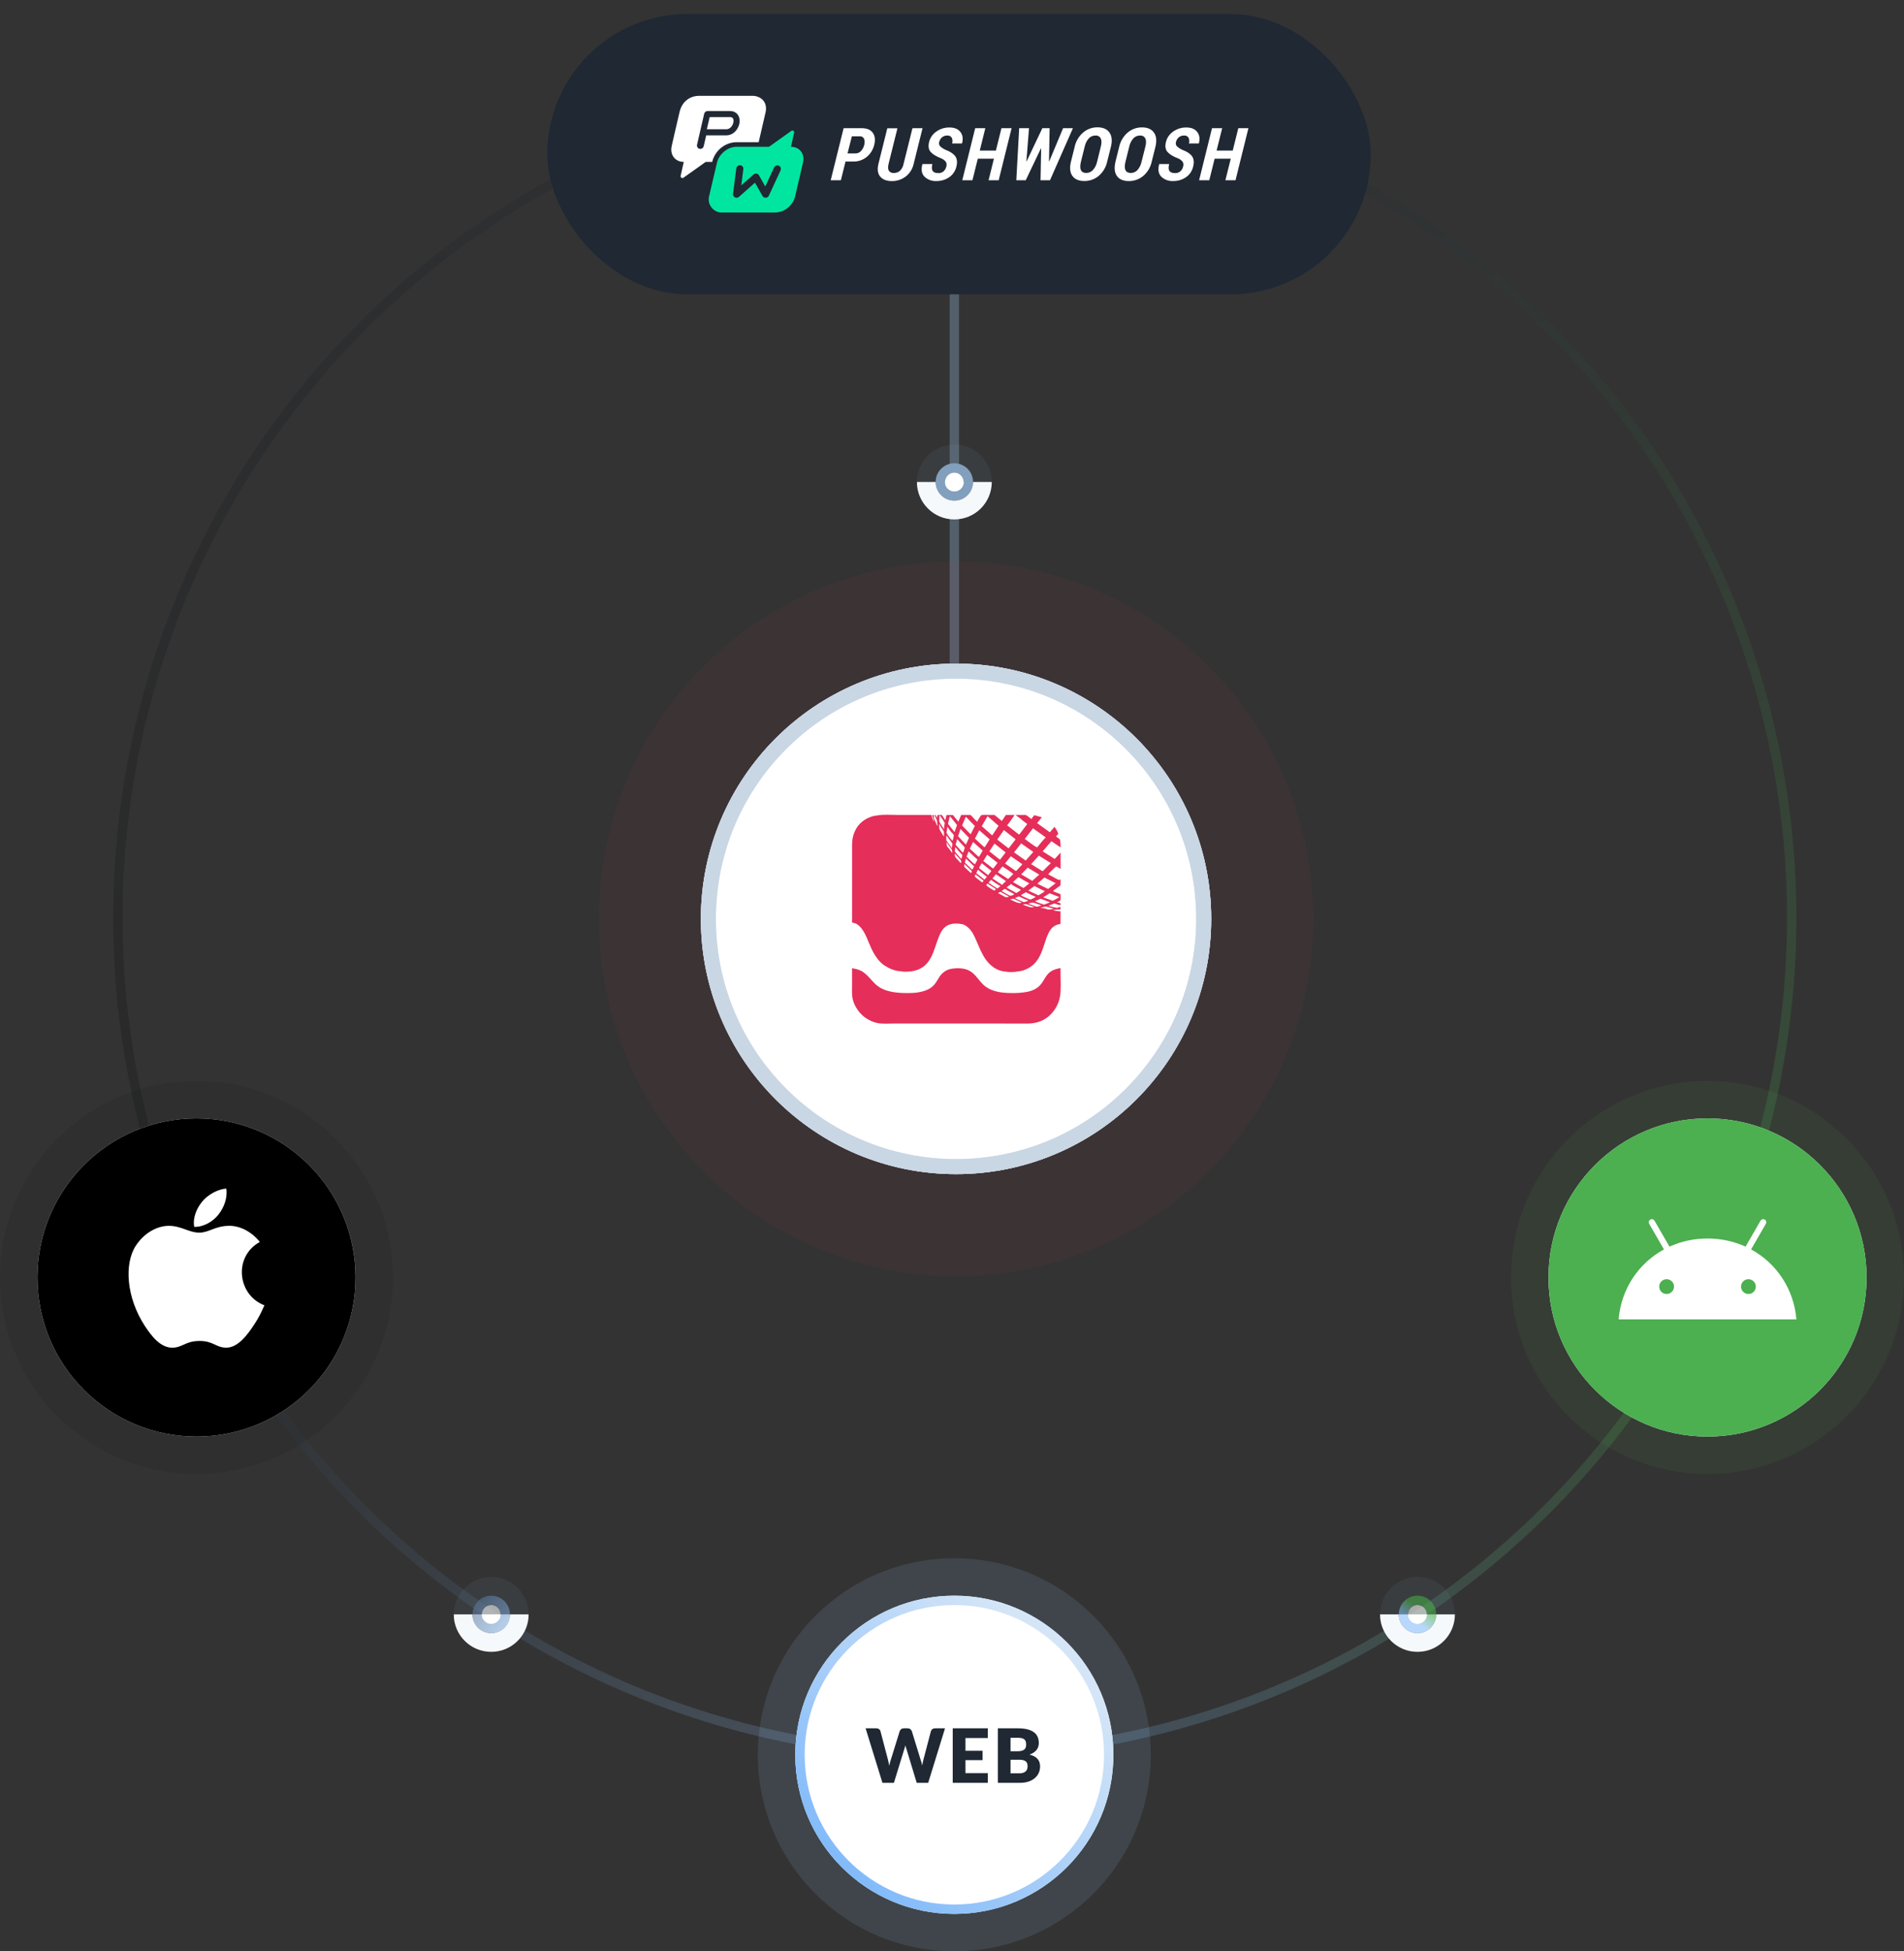 <?xml version="1.0" encoding="UTF-8"?> <svg xmlns="http://www.w3.org/2000/svg" width="407" height="417" viewBox="0 0 407 417" fill="none"><rect x="0" y="0" width="407" height="417" fill="#333333" stroke="none"/><path fill-rule="evenodd" clip-rule="evenodd" d="M204 58C203.448 58 203 58.149 203 58.332L203 148.668C203 148.851 203.448 149 204 149C204.552 149 205 148.851 205 148.668L205 58.332C205 58.149 204.552 58 204 58Z" fill="#82A0BD" fill-opacity="0.4"></path><path d="M124.67 35.776C87.39 54.245 57.712 85.129 40.742 123.115C23.772 161.101 20.57 203.813 31.689 243.904" stroke="url(#paint0_linear_216_11041)" stroke-opacity="0.2" stroke-width="2" stroke-linecap="round"></path><path d="M59.245 301.106C86.282 338.398 126.661 363.825 171.975 372.094" stroke="url(#paint1_linear_216_11041)" stroke-opacity="0.2" stroke-width="2" stroke-linecap="round"></path><path d="M236.449 372.049C281.362 363.79 321.417 338.669 348.407 301.832" stroke="url(#paint2_linear_216_11041)" stroke-opacity="0.2" stroke-width="2" stroke-linecap="round"></path><path d="M376.844 242.618C387.201 204.163 384.431 163.351 368.973 126.648C353.515 89.946 326.253 59.45 291.505 39.991" stroke="url(#paint3_linear_216_11041)" stroke-opacity="0.2" stroke-width="2" stroke-linecap="round"></path><circle cx="42" cy="273" r="42" transform="rotate(-90 42 273)" fill="black" fill-opacity="0.08"></circle><circle cx="42" cy="273" r="34" transform="rotate(-90 42 273)" fill="white"></circle><circle cx="42" cy="273" r="34" fill="black"></circle><g clip-path="url(#clip0_216_11041)"><path d="M48.374 254C46.561 254.125 44.442 255.286 43.208 256.796C42.082 258.167 41.155 260.203 41.516 262.181C43.497 262.243 45.543 261.055 46.729 259.519C47.838 258.089 48.678 256.066 48.374 254Z" fill="white"></path><path d="M55.537 265.407C53.797 263.225 51.351 261.958 49.041 261.958C45.992 261.958 44.702 263.418 42.583 263.418C40.399 263.418 38.739 261.962 36.102 261.962C33.511 261.962 30.753 263.545 29.004 266.253C26.546 270.065 26.967 277.232 30.951 283.338C32.377 285.522 34.281 287.978 36.771 288C38.988 288.021 39.612 286.578 42.615 286.563C45.618 286.546 46.187 288.019 48.399 287.995C50.892 287.976 52.9 285.254 54.326 283.07C55.348 281.504 55.728 280.715 56.521 278.947C50.756 276.752 49.831 268.554 55.537 265.407Z" fill="white"></path></g><circle cx="204" cy="375" r="42" transform="rotate(-90 204 375)" fill="#99CCFF" fill-opacity="0.12"></circle><circle cx="204" cy="375" r="34" transform="rotate(-90 204 375)" fill="white"></circle><path fill-rule="evenodd" clip-rule="evenodd" d="M236 375C236 357.327 221.673 343 204 343C186.327 343 172 357.327 172 375C172 392.673 186.327 407 204 407C221.673 407 236 392.673 236 375ZM238 375C238 356.222 222.778 341 204 341C185.222 341 170 356.222 170 375C170 393.778 185.222 409 204 409C222.778 409 238 393.778 238 375Z" fill="#D4E5F7"></path><path fill-rule="evenodd" clip-rule="evenodd" d="M236 375C236 357.327 221.673 343 204 343C186.327 343 172 357.327 172 375C172 392.673 186.327 407 204 407C221.673 407 236 392.673 236 375ZM238 375C238 356.222 222.778 341 204 341C185.222 341 170 356.222 170 375C170 393.778 185.222 409 204 409C222.778 409 238 393.778 238 375Z" fill="url(#paint4_linear_216_11041)" fill-opacity="0.4"></path><path d="M202.008 369.344L198.408 381H195.96L193.768 373.776C193.725 373.664 193.685 373.541 193.648 373.408C193.611 373.269 193.573 373.125 193.536 372.976C193.499 373.125 193.461 373.269 193.424 373.408C193.387 373.541 193.347 373.664 193.304 373.776L191.08 381H188.632L185.032 369.344H187.304C187.539 369.344 187.733 369.397 187.888 369.504C188.048 369.611 188.152 369.752 188.2 369.928L189.8 376.008C189.848 376.2 189.896 376.411 189.944 376.64C189.992 376.864 190.04 377.099 190.088 377.344C190.184 376.843 190.301 376.397 190.44 376.008L192.328 369.928C192.376 369.779 192.477 369.645 192.632 369.528C192.792 369.405 192.984 369.344 193.208 369.344H194.008C194.243 369.344 194.432 369.4 194.576 369.512C194.72 369.619 194.829 369.757 194.904 369.928L196.776 376.008C196.915 376.381 197.032 376.805 197.128 377.28C197.171 377.04 197.213 376.816 197.256 376.608C197.304 376.395 197.352 376.195 197.4 376.008L199 369.928C199.043 369.773 199.144 369.637 199.304 369.52C199.464 369.403 199.656 369.344 199.88 369.344H202.008ZM206.375 371.424V374.144H210.039V376.144H206.375V378.92H211.159V381H203.655V369.344H211.159V371.424H206.375ZM217.915 378.96C218.272 378.96 218.563 378.915 218.787 378.824C219.016 378.733 219.195 378.616 219.323 378.472C219.451 378.328 219.539 378.165 219.587 377.984C219.635 377.803 219.659 377.619 219.659 377.432C219.659 377.219 219.629 377.027 219.571 376.856C219.517 376.685 219.421 376.541 219.283 376.424C219.149 376.307 218.971 376.216 218.747 376.152C218.523 376.088 218.24 376.056 217.899 376.056H216.011V378.96H217.915ZM216.011 371.368V374.248H217.419C217.717 374.248 217.987 374.227 218.227 374.184C218.467 374.141 218.669 374.067 218.835 373.96C219.005 373.853 219.133 373.707 219.219 373.52C219.309 373.333 219.355 373.099 219.355 372.816C219.355 372.539 219.32 372.309 219.251 372.128C219.181 371.941 219.075 371.792 218.931 371.68C218.787 371.568 218.603 371.488 218.379 371.44C218.16 371.392 217.899 371.368 217.595 371.368H216.011ZM217.595 369.344C218.4 369.344 219.085 369.419 219.651 369.568C220.216 369.717 220.677 369.928 221.035 370.2C221.392 370.472 221.651 370.803 221.811 371.192C221.976 371.581 222.059 372.016 222.059 372.496C222.059 372.757 222.021 373.011 221.947 373.256C221.872 373.496 221.755 373.723 221.595 373.936C221.435 374.144 221.229 374.336 220.979 374.512C220.728 374.688 220.427 374.84 220.075 374.968C220.843 375.155 221.411 375.456 221.779 375.872C222.147 376.288 222.331 376.827 222.331 377.488C222.331 377.984 222.235 378.445 222.043 378.872C221.851 379.299 221.568 379.672 221.195 379.992C220.827 380.307 220.371 380.555 219.827 380.736C219.283 380.912 218.661 381 217.963 381H213.307V369.344H217.595Z" fill="#1F2833"></path><circle cx="365" cy="273" r="42" transform="rotate(-90 365 273)" fill="#4CAF50" fill-opacity="0.08"></circle><circle cx="365" cy="273" r="34" transform="rotate(-90 365 273)" fill="white"></circle><path d="M399 273C399 291.778 383.778 307 365 307C346.222 307 331 291.778 331 273C331 254.222 346.222 239 365 239C383.778 239 399 254.222 399 273Z" fill="#4CAF50"></path><path d="M373.745 276.531C372.871 276.531 372.162 275.823 372.162 274.949C372.162 274.075 372.87 273.366 373.744 273.366C374.618 273.366 375.327 274.074 375.327 274.948C375.326 275.822 374.618 276.53 373.745 276.531ZM356.255 276.531C355.381 276.531 354.673 275.823 354.672 274.949C354.672 274.075 355.381 273.366 356.255 273.366C357.129 273.366 357.837 274.074 357.837 274.948C357.836 275.822 357.129 276.53 356.255 276.531ZM374.312 267L377.475 261.523C377.562 261.372 377.586 261.192 377.541 261.023C377.495 260.855 377.385 260.711 377.234 260.624C377.083 260.536 376.904 260.513 376.735 260.558C376.566 260.603 376.423 260.713 376.335 260.864L373.133 266.41C370.684 265.293 367.934 264.67 365 264.67C362.065 264.67 359.315 265.293 356.867 266.41L353.665 260.864C353.622 260.789 353.564 260.724 353.496 260.671C353.427 260.618 353.349 260.58 353.265 260.557C353.182 260.535 353.095 260.529 353.009 260.541C352.924 260.552 352.841 260.58 352.766 260.623C352.691 260.666 352.626 260.724 352.573 260.792C352.52 260.861 352.482 260.939 352.459 261.022C352.437 261.106 352.431 261.193 352.443 261.279C352.454 261.364 352.482 261.447 352.525 261.522L355.688 267C350.257 269.953 346.543 275.451 346 281.946H384C383.456 275.451 379.742 269.953 374.312 267Z" fill="white"></path><circle cx="204.363" cy="196.364" r="76.364" transform="rotate(-180 204.363 196.364)" fill="#E52E59" fill-opacity="0.05"></circle><circle cx="204.364" cy="196.364" r="54.545" fill="white"></circle><path fill-rule="evenodd" clip-rule="evenodd" d="M204.364 247.7C232.717 247.7 255.701 224.716 255.701 196.364C255.701 168.011 232.717 145.027 204.364 145.027C176.012 145.027 153.027 168.011 153.027 196.364C153.027 224.716 176.012 247.7 204.364 247.7ZM204.364 250.909C234.489 250.909 258.91 226.488 258.91 196.364C258.91 166.239 234.489 141.818 204.364 141.818C174.24 141.818 149.819 166.239 149.819 196.364C149.819 226.488 174.24 250.909 204.364 250.909Z" fill="#D4E5F7"></path><path fill-rule="evenodd" clip-rule="evenodd" d="M204.364 247.7C232.717 247.7 255.701 224.716 255.701 196.364C255.701 168.011 232.717 145.027 204.364 145.027C176.012 145.027 153.027 168.011 153.027 196.364C153.027 224.716 176.012 247.7 204.364 247.7ZM204.364 250.909C234.489 250.909 258.91 226.488 258.91 196.364C258.91 166.239 234.489 141.818 204.364 141.818C174.24 141.818 149.819 166.239 149.819 196.364C149.819 226.488 174.24 250.909 204.364 250.909Z" fill="#C9D6E3"></path><g clip-path="url(#clip1_216_11041)"><path d="M226.702 208.063C226.704 209.676 226.856 211.463 226.565 213.048C226.304 214.465 225.583 215.793 224.572 216.812C223.213 218.182 221.52 218.729 219.628 218.735L197.164 218.723L191.247 218.725C190.088 218.728 188.794 218.844 187.651 218.639C186.377 218.41 185.065 217.7 184.155 216.792C183.175 215.812 182.376 214.443 182.193 213.052C182.085 212.223 182.136 211.342 182.135 210.506V206.899C182.763 207.019 183.342 207.127 183.928 207.401C185.553 208.161 186.393 209.921 187.879 210.902C189.583 212.027 191.873 212.215 193.86 212.216C194.783 212.217 195.689 212.202 196.595 212.012C198.022 211.714 199.126 211.268 200.007 210.047C200.302 209.639 200.53 209.188 200.807 208.768C201.375 207.908 202.21 207.261 203.239 207.059C204.063 206.898 204.866 206.87 205.698 206.976C206.488 207.077 207.231 207.357 207.851 207.865C208.98 208.791 209.61 210.125 210.855 210.966C212.409 212.018 214.479 212.211 216.307 212.219C217.428 212.224 218.474 212.172 219.578 211.957C220.727 211.732 221.847 211.205 222.57 210.256C222.959 209.747 223.246 209.175 223.606 208.647C224.41 207.467 225.351 207.131 226.701 206.877L226.702 208.063ZM187.561 174.256C188.875 174.016 190.374 174.146 191.714 174.148L199.107 174.151C199.194 174.615 199.361 175.039 199.528 175.478L199.594 175.491C199.554 175.082 199.375 174.632 199.275 174.23C199.393 174.144 199.4 174.154 199.547 174.171C199.674 174.356 199.593 174.691 199.652 174.921C199.785 175.436 200.162 175.882 200.269 176.404L200.373 176.432L200.378 176.218C200.304 175.968 200.363 175.697 200.312 175.441C200.237 175.068 199.914 174.578 199.74 174.23L199.823 174.152L199.976 174.194L200.267 174.737C200.358 174.676 200.309 174.315 200.393 174.171L200.727 174.166L201.3 174.152C201.599 174.47 201.825 174.932 202.057 175.304L202.33 174.163L203.701 174.17L204.854 175.595L205.469 174.151L206.998 174.154C207.074 174.154 207.372 174.127 207.427 174.155C207.646 174.265 207.997 174.724 208.184 174.911L208.87 175.616C209.116 175.188 209.347 174.713 209.655 174.328C209.737 174.225 209.749 174.183 209.887 174.167C210.519 174.089 211.235 174.155 211.875 174.156C212.046 174.156 212.396 174.109 212.55 174.157C212.685 174.199 212.919 174.429 213.038 174.525L214.148 175.45L215.02 174.149L216.878 174.159C216.362 174.87 215.864 175.719 215.278 176.367L217.852 178.371L219.591 176.093C219.11 175.71 218.545 175.353 218.113 174.921L218.089 174.896L217.066 174.152L218.724 174.151C218.842 174.151 219.132 174.114 219.234 174.15C219.603 174.28 220.137 174.784 220.463 175.033C220.666 174.749 220.861 174.455 221.108 174.207L222.699 174.648L221.7 175.906L224.413 177.858L225.421 176.702C225.615 177.009 226.242 177.889 226.198 178.215C226.053 178.386 225.909 178.59 225.718 178.712L225.745 178.742C225.964 178.979 226.262 179.102 226.501 179.31C226.711 179.494 226.703 180.766 226.721 181.097L224.749 179.773L222.876 181.93L225.454 183.564L226.712 182.197L226.716 185.702C226.431 185.537 226.045 185.244 225.731 185.173C225.456 185.449 224.112 186.66 224.071 186.851L225.628 187.696C225.872 187.822 226.15 188.004 226.42 188.061L226.626 187.875C226.75 188.013 226.731 188.891 226.698 189.11C226.677 189.25 226.557 189.309 226.454 189.39C226.21 189.584 225.182 190.231 225.118 190.472L226.701 191.098C226.704 191.475 226.787 192.085 226.644 192.426C226.429 192.62 226.167 192.701 225.9 192.8C226.128 192.857 226.573 192.905 226.702 193.087L226.695 193.371C226.417 193.529 225.685 193.098 225.341 193.089C225.281 193.088 225.1 193.18 225.035 193.205L224.078 193.564L224.776 193.76L225.812 193.992C226.117 194.072 226.389 193.747 226.689 193.825C226.688 194.013 226.725 194.235 226.626 194.395C226.08 194.295 225.581 194.404 225.037 194.502L225.752 194.655C226.072 194.712 226.377 194.746 226.702 194.754L226.701 197.423C225.767 197.606 225.061 197.947 224.511 198.758C223.926 199.621 223.606 200.672 223.287 201.655C222.679 203.528 222.008 205.472 220.286 206.618C219.636 207.05 218.93 207.364 218.16 207.514L217.728 207.577C216.71 207.779 215.586 207.78 214.567 207.582C213.966 207.52 213.146 207.224 212.655 206.88C212.43 206.801 212.154 206.546 211.97 206.396C209.855 204.678 209.211 201.77 207.958 199.46C207.395 198.577 206.88 198.011 205.926 197.551C204.802 197.299 203.363 197.223 202.354 197.865C201.494 198.412 201.009 199.372 200.65 200.293C199.508 203.212 199.078 206.557 195.514 207.438C194.689 207.642 193.511 207.748 192.669 207.578L192.564 207.552C191.622 207.552 190.289 207.109 189.521 206.577C189.422 206.547 189.314 206.467 189.224 206.415C188.514 206.022 187.712 205.183 187.292 204.494C187.192 204.428 187.075 204.184 187.007 204.075C186.506 203.271 186.124 202.425 185.764 201.552C185.142 200.077 184.598 198.549 183.282 197.546C182.931 197.331 182.54 197.214 182.135 197.154L182.141 185.165V181.769C182.141 180.91 182.108 180.018 182.26 179.169C182.445 178.133 182.912 177.072 183.598 176.272C184.56 175.15 186.082 174.367 187.561 174.256Z" fill="#E52E59"></path><path d="M223.49 193.734C223.76 193.732 224.178 193.898 224.451 193.962L225.31 194.201C224.872 194.28 224.385 194.412 223.941 194.363C223.569 194.148 222.802 194.051 222.374 193.959C222.59 193.925 222.81 193.895 223.023 193.848C223.171 193.815 223.339 193.735 223.49 193.734ZM218.661 193.293C219.109 193.164 219.411 193.21 219.835 193.385C220.226 193.526 220.643 193.708 221.056 193.765C221.025 193.786 220.998 193.803 220.965 193.82C220.414 194.087 219.558 193.645 219.032 193.469L218.661 193.293ZM220.257 192.959C220.66 192.852 220.816 192.845 221.221 192.996L222.492 193.428L222.509 193.535C222.299 193.581 221.77 193.789 221.596 193.762C221.436 193.737 221.229 193.633 221.069 193.578C220.677 193.444 220.282 193.317 219.903 193.149L219.855 193.13L219.865 193.086L220.257 192.959ZM222.407 192.063C222.51 192.058 224.209 192.741 224.455 192.825L223.482 193.198C223.417 193.225 223.247 193.317 223.192 193.316C223.08 193.312 222.874 193.213 222.762 193.177C222.304 193.029 221.833 192.888 221.396 192.684L221.353 192.656L221.352 192.518L221.374 192.512C221.645 192.446 221.884 192.324 222.132 192.2C222.197 192.168 222.349 192.066 222.407 192.063ZM216.851 192.16C217.064 192.269 218.338 192.781 218.387 192.904C218.259 192.944 218.139 192.968 218.007 192.987L217.838 192.972C217.242 192.909 216.497 192.457 215.941 192.209L216.56 192.045L216.851 192.16ZM219.019 192.123C219.175 192.192 219.38 192.307 219.553 192.299L219.807 192.479C219.588 192.548 219.057 192.795 218.855 192.781C218.769 192.776 218.58 192.664 218.491 192.626L217.517 192.217C217.34 192.094 217.131 192.024 216.932 191.946C217.19 191.823 217.565 191.59 217.849 191.593L219.019 192.123ZM226.455 191.715L225.06 192.505L222.991 191.774L224.367 190.891L226.455 191.715ZM220.618 191.316C220.792 191.392 221.15 191.5 221.28 191.619C221.299 191.636 221.326 191.727 221.338 191.755C220.981 191.862 220.671 192.097 220.324 192.225C220.133 192.295 218.663 191.557 218.378 191.434L218.275 191.346C218.367 191.14 219.07 190.805 219.29 190.672L220.618 191.316ZM215.615 191.55L215.612 191.656C215.284 191.744 215.115 191.793 214.79 191.652L213.328 190.84L213.827 190.576L215.615 191.55ZM214.801 189.929C215.39 190.375 216.124 190.648 216.745 191.05L216.701 191.214C216.321 191.325 216.136 191.529 215.747 191.348L214.095 190.416L214.801 189.929ZM223.315 190.442C223.271 190.6 222.223 191.19 222.018 191.32C221.88 191.321 221.638 191.175 221.506 191.116L219.802 190.326L221.117 189.351L223.315 190.442ZM216.13 188.911C216.531 189.303 217.232 189.598 217.724 189.872C217.855 189.946 218.124 190.053 218.189 190.187L218.08 190.312L217.246 190.845L215.149 189.662L216.13 188.911ZM211.697 189.22C212.027 189.46 212.694 189.766 212.9 190.084L212.546 190.297C212.5 190.287 212.451 190.274 212.408 190.254C212.103 190.115 210.913 189.378 210.818 189.131L211.099 188.822L211.697 189.22ZM225.658 188.734L224.086 189.94C223.893 189.938 223.634 189.772 223.456 189.687L221.746 188.844L223.252 187.528L225.658 188.734ZM211.851 188.017C212.459 188.501 213.18 188.991 213.869 189.352L213.204 189.884L212.147 189.207L211.302 188.624L211.851 188.017ZM217.657 187.463C217.866 187.469 218.155 187.708 218.339 187.818L220.038 188.778L218.844 189.726L218.744 189.76L216.539 188.505L217.657 187.463ZM215.013 188.277L215.016 188.331C214.776 188.551 214.376 188.837 214.229 189.127C214.011 188.933 213.704 188.774 213.459 188.609C213.051 188.333 212.648 188.026 212.211 187.798L212.195 187.656L212.905 186.83L215.013 188.277ZM208.596 186.89C209.006 187.182 209.383 187.534 209.786 187.839C209.882 187.911 210.163 188.076 210.212 188.158C210.224 188.18 210.227 188.248 210.231 188.276L209.984 188.556C209.971 188.555 209.944 188.555 209.93 188.551C209.808 188.516 209.598 188.302 209.494 188.219C209.216 187.997 208.488 187.546 208.357 187.243L208.544 186.859L208.596 186.89ZM222.151 186.903L220.664 188.235L218.292 186.852L219.681 185.417L222.151 186.903ZM209.159 185.917C209.539 186.301 210.001 186.63 210.425 186.965C210.596 187.101 210.865 187.245 210.956 187.448C210.748 187.553 210.595 187.806 210.454 187.988L208.681 186.574L209.016 185.915L209.159 185.917ZM214.293 185.161C215.039 185.688 215.935 186.176 216.612 186.78L215.536 187.825C215.391 187.825 215.063 187.566 214.932 187.478L213.289 186.387L214.293 185.161ZM211.889 186.092C211.869 186.167 211.854 186.225 211.805 186.287C211.586 186.512 211.407 186.773 211.221 187.025L209.304 185.531C209.298 185.257 209.714 184.718 209.864 184.47L211.889 186.092ZM206.157 184.664C206.356 184.792 206.549 185.019 206.724 185.183C207.052 185.49 207.481 185.817 207.735 186.182L207.608 186.553L207.519 186.558L206.6 185.703C206.458 185.569 206.262 185.421 206.149 185.266C206.046 185.124 206.134 184.834 206.157 184.664ZM224.628 184.448L222.914 186.161C222.743 186.158 222.452 185.926 222.295 185.831L220.414 184.667L222.07 182.849L224.628 184.448ZM218.531 184.676C218.469 184.826 218.277 184.989 218.166 185.111L217.255 186.09L217.119 186.114L214.834 184.529L216.082 182.98L218.531 184.676ZM208.224 185.133L207.885 185.791L207.792 185.815L206.255 184.359L206.465 183.466L208.224 185.133ZM213.246 184.391L212.364 185.551L212.252 185.594L210.194 183.991L211.027 182.651L213.246 184.391ZM208.945 183.698L208.409 184.715C207.775 184.29 207.172 183.59 206.617 183.061L207.052 181.945L208.945 183.698ZM205.272 183.688C205.469 183.912 205.494 183.996 205.468 184.292C205.463 184.345 205.442 184.395 205.42 184.443C205.192 184.315 204.972 184.009 204.795 183.813C204.618 183.609 204.215 183.245 204.133 183C204.074 182.826 204.067 182.589 204.141 182.426L205.272 183.688ZM220.877 182.06L219.249 183.904L216.759 182.154L218.287 180.235L220.877 182.06ZM212.577 180.281C212.865 180.46 213.129 180.713 213.397 180.922L214.972 182.165L213.805 183.673L213.727 183.698L211.485 181.935L212.577 180.281ZM204.218 181.026C204.666 181.574 205.152 182.17 205.677 182.644C205.735 182.843 205.644 183.212 205.548 183.401C205.525 183.445 205.494 183.474 205.455 183.503L205.429 183.509L204.103 181.973C204.097 181.662 204.17 181.333 204.218 181.026ZM210.065 181.78L209.299 183.075L209.281 183.084C209.089 183.082 208.881 182.817 208.737 182.686L207.315 181.365L208.005 179.927L210.065 181.78ZM203.216 181.219C203.321 181.352 203.491 181.526 203.51 181.698L203.564 182.322C203.22 181.919 202.949 181.367 202.563 181.018L202.538 180.995L202.493 180.913C202.349 180.623 202.335 180.271 202.298 179.952L203.216 181.219ZM204.597 179.354C204.751 179.418 204.964 179.723 205.08 179.854C205.454 180.272 205.91 180.675 206.234 181.13C206.126 181.459 206.033 181.921 205.839 182.202L205.787 182.216L204.267 180.514C204.414 180.141 204.5 179.742 204.597 179.354ZM217.105 179.363L215.653 181.242L215.556 181.267L213.177 179.419L214.589 177.388L217.105 179.363ZM203.336 179.927C203.397 180.013 203.532 180.156 203.564 180.249C203.619 180.406 203.498 180.964 203.484 181.172L203.4 181.157C203.141 180.752 202.84 180.377 202.562 179.985C202.477 179.866 202.317 179.692 202.284 179.557C202.216 179.277 202.295 178.803 202.307 178.505L203.336 179.927ZM220.834 176.995C221.102 177.25 221.449 177.455 221.749 177.673L223.542 178.95C222.886 179.576 222.309 180.375 221.721 181.068C221.421 181.09 219.433 179.56 219.057 179.281L220.834 176.995ZM211.552 179.381L210.528 180.993L210.479 181.04C210.279 180.974 210.061 180.734 209.901 180.592L208.399 179.207L209.334 177.427L211.552 179.381ZM207.135 179.05L206.521 180.408L206.434 180.46L204.801 178.698L205.314 177.149L207.135 179.05ZM202.529 176.687C202.843 177.155 203.242 177.79 203.671 178.155L203.895 178.503C203.841 178.746 203.745 179.513 203.585 179.662C203.147 179.189 202.592 178.487 202.308 177.913C202.468 177.552 202.41 177.074 202.529 176.687ZM200.726 176.022C200.841 176.305 201.017 176.555 201.183 176.811C201.32 177.072 201.717 177.519 201.762 177.771C201.805 178.015 201.753 178.281 201.79 178.53C201.788 178.63 201.798 178.668 201.74 178.752L201.154 177.806L200.932 177.435C200.712 177.055 200.75 176.455 200.726 176.022ZM213.456 176.469L212.094 178.531L209.862 176.549L210.937 174.713L211.088 174.408L213.456 176.469ZM208.385 176.512L207.511 178.244L207.438 178.253L205.651 176.406L206.447 174.523L208.385 176.512ZM204.574 176.302L204.245 177.241C204.187 177.42 204.148 177.651 204.027 177.797L202.959 176.449L202.645 176.046L203.045 174.394L204.574 176.302ZM200.798 174.263C201.122 174.349 201.725 175.553 201.957 175.874C201.858 176.322 201.799 176.741 201.786 177.199L201.372 176.57C201.161 176.187 200.821 175.818 200.737 175.383C200.827 175.036 200.794 174.622 200.798 174.263Z" fill="white"></path></g><rect x="117" y="3" width="176" height="59.896" rx="29.948" fill="#1F2833"></rect><g clip-path="url(#clip2_216_11041)"><path d="M151.698 25.03H156.05C156.156 25.02 156.262 25.034 156.362 25.069C156.462 25.105 156.554 25.162 156.629 25.236C156.754 25.404 156.817 25.611 156.805 25.821C156.805 26.571 156.224 27.618 155.277 27.618H151.092L151.698 25.03Z" fill="white"></path><path fill-rule="evenodd" clip-rule="evenodd" d="M149.463 20.48H160.877C162.379 20.48 164.135 21.578 163.667 23.933C163.126 26.246 162.478 29.062 162.173 30.387H157.467C154.928 30.387 152.794 32.264 152.245 34.578V34.598H150.977C150.9 34.596 150.825 34.619 150.761 34.662L146.098 37.976C146.033 38.021 145.957 38.046 145.878 38.048C145.799 38.049 145.722 38.026 145.656 37.982C145.59 37.938 145.54 37.876 145.51 37.803C145.481 37.73 145.475 37.649 145.492 37.572L146.164 34.598C144.301 34.598 143.142 33.059 143.59 31.169C143.59 31.169 144.711 26.244 145.27 23.909C145.829 21.573 147.594 20.48 149.463 20.48ZM150.963 28.919H155.277C156.944 28.919 158.105 27.285 158.105 25.821C158.122 25.298 157.946 24.788 157.613 24.385C157.417 24.167 157.175 23.995 156.905 23.882C156.635 23.769 156.343 23.716 156.05 23.729H151.241C151.077 23.729 150.917 23.785 150.789 23.887C150.66 23.989 150.57 24.132 150.533 24.292L149.001 30.931C148.979 31.024 148.976 31.12 148.991 31.215C149.006 31.309 149.04 31.399 149.091 31.48C149.141 31.561 149.207 31.632 149.285 31.688C149.363 31.743 149.451 31.783 149.544 31.805C149.598 31.817 149.654 31.823 149.709 31.823C149.874 31.823 150.034 31.768 150.163 31.666C150.291 31.564 150.382 31.42 150.418 31.26L150.963 28.919Z" fill="white"></path><path fill-rule="evenodd" clip-rule="evenodd" d="M169.077 31.371L169.755 28.346C169.767 28.291 169.767 28.234 169.754 28.179C169.741 28.125 169.716 28.073 169.681 28.029C169.645 27.985 169.601 27.95 169.55 27.926C169.499 27.901 169.444 27.888 169.388 27.888C169.31 27.889 169.234 27.913 169.172 27.959L164.488 31.294C164.424 31.34 164.348 31.364 164.27 31.365H157.451C155.581 31.365 153.704 32.894 153.256 34.781L151.568 41.977C151.122 43.865 152.685 45.406 154.142 45.406H165.768C167.637 45.406 169.515 43.875 169.963 41.977L171.642 34.781C172.097 32.894 170.948 31.371 169.077 31.371ZM166.856 36.413L164.339 41.838C164.279 41.962 164.186 42.068 164.069 42.142C163.953 42.217 163.819 42.258 163.681 42.261H163.648C163.515 42.261 163.384 42.226 163.268 42.158C163.153 42.091 163.058 41.994 162.992 41.878L161.383 39.035L157.951 42.08C157.835 42.18 157.692 42.243 157.54 42.261C157.388 42.28 157.234 42.252 157.098 42.183C156.96 42.112 156.848 42.001 156.776 41.865C156.704 41.729 156.675 41.574 156.694 41.42L157.392 35.975C157.403 35.875 157.434 35.778 157.483 35.69C157.532 35.602 157.598 35.524 157.677 35.462C157.756 35.4 157.848 35.354 157.945 35.328C158.042 35.301 158.144 35.295 158.244 35.308C158.344 35.322 158.44 35.355 158.527 35.406C158.614 35.458 158.69 35.526 158.75 35.607C158.81 35.688 158.853 35.78 158.877 35.878C158.9 35.976 158.904 36.078 158.888 36.177L158.46 39.609L161.085 37.28C161.169 37.206 161.269 37.151 161.377 37.12C161.485 37.089 161.599 37.082 161.71 37.101C161.822 37.119 161.927 37.162 162.02 37.226C162.112 37.291 162.188 37.375 162.243 37.474L163.58 39.858L165.477 35.77C165.538 35.639 165.634 35.529 165.755 35.451C165.877 35.373 166.018 35.332 166.162 35.332C166.29 35.331 166.416 35.363 166.528 35.425C166.64 35.486 166.735 35.575 166.804 35.683C166.872 35.791 166.912 35.915 166.919 36.042C166.927 36.17 166.901 36.298 166.846 36.413H166.856Z" fill="#00E6A0"></path><path d="M195.318 34.968C195.089 36.065 194.479 37.045 193.596 37.733C192.742 38.377 191.698 38.716 190.63 38.697C189.506 38.697 188.678 38.375 188.145 37.73C187.611 37.085 187.491 36.169 187.785 34.984L189.67 27.412H191.837L189.952 34.984C189.783 35.663 189.798 36.163 189.998 36.483C190.116 36.651 190.277 36.784 190.464 36.869C190.651 36.953 190.857 36.986 191.062 36.964C191.54 36.98 192.007 36.817 192.373 36.507C192.785 36.087 193.06 35.551 193.161 34.971L195.046 27.4L197.203 27.396L195.318 34.968ZM244.127 27.224C245.294 27.224 246.143 27.593 246.67 28.336C247.197 29.08 247.298 30.096 246.977 31.408L246.198 34.526C245.948 35.723 245.309 36.803 244.381 37.597C243.513 38.323 242.415 38.713 241.285 38.697C240.112 38.697 239.263 38.331 238.745 37.597C238.227 36.863 238.132 35.847 238.454 34.526L239.229 31.408C239.484 30.213 240.122 29.135 241.044 28.336C241.903 27.604 242.999 27.208 244.127 27.224ZM202.956 27.243C204.01 27.243 204.794 27.55 205.294 28.201C205.793 28.852 205.907 29.648 205.652 30.619L205.625 30.665H203.52C203.653 30.261 203.628 29.822 203.449 29.436C203.35 29.274 203.208 29.144 203.038 29.06C202.868 28.976 202.678 28.942 202.49 28.962C202.089 28.946 201.696 29.078 201.384 29.331C201.078 29.586 200.863 29.933 200.771 30.321C200.717 30.477 200.706 30.644 200.737 30.805C200.768 30.967 200.841 31.117 200.948 31.242C201.301 31.575 201.711 31.843 202.156 32.035C203.118 32.391 203.797 32.843 204.193 33.389C204.589 33.936 204.669 34.676 204.439 35.61C204.228 36.529 203.681 37.335 202.906 37.871C202.095 38.426 201.131 38.712 200.148 38.688C199.688 38.713 199.228 38.644 198.795 38.486C198.362 38.327 197.965 38.082 197.629 37.766C197.016 37.152 196.863 36.264 197.167 35.103L197.194 35.057H199.306C199.134 35.745 199.159 36.239 199.373 36.541C199.588 36.842 199.986 36.993 200.571 36.993C200.974 37.011 201.369 36.879 201.681 36.623C201.98 36.361 202.188 36.009 202.272 35.62C202.33 35.452 202.353 35.273 202.339 35.096C202.325 34.919 202.275 34.747 202.192 34.59C201.931 34.26 201.587 34.004 201.196 33.847C200.142 33.438 199.391 32.98 198.941 32.474C198.492 31.968 198.382 31.251 198.61 30.324C198.837 29.415 199.393 28.624 200.17 28.103C200.985 27.529 201.96 27.227 202.956 27.243ZM253.578 27.243C254.635 27.243 255.417 27.55 255.917 28.201C256.417 28.852 256.53 29.648 256.275 30.619L256.251 30.665H254.143C254.274 30.261 254.248 29.822 254.069 29.436C253.971 29.274 253.828 29.144 253.659 29.06C253.49 28.976 253.3 28.942 253.112 28.962C252.708 28.945 252.311 29.076 251.997 29.331C251.692 29.586 251.476 29.933 251.384 30.321C251.328 30.476 251.316 30.644 251.348 30.806C251.379 30.968 251.453 31.118 251.562 31.242C251.915 31.575 252.324 31.843 252.77 32.035C253.732 32.391 254.411 32.842 254.808 33.389C255.2 33.936 255.283 34.676 255.05 35.61C254.838 36.529 254.292 37.335 253.518 37.871C252.707 38.427 251.741 38.713 250.759 38.688C250.299 38.713 249.839 38.644 249.407 38.486C248.975 38.327 248.579 38.082 248.243 37.766C247.63 37.152 247.476 36.264 247.78 35.103L247.808 35.057H249.919C249.747 35.745 249.769 36.239 249.983 36.541C250.201 36.848 250.596 36.993 251.185 36.993C251.587 37.011 251.982 36.879 252.294 36.623C252.598 36.363 252.81 36.011 252.898 35.62C252.956 35.452 252.979 35.273 252.965 35.096C252.951 34.919 252.901 34.747 252.818 34.59C252.556 34.259 252.211 34.003 251.819 33.847C250.768 33.445 250.014 32.987 249.566 32.474C249.119 31.961 249.006 31.245 249.236 30.324C249.463 29.415 250.019 28.624 250.796 28.103C251.61 27.529 252.583 27.228 253.578 27.243ZM234.611 27.209C235.779 27.209 236.627 27.578 237.154 28.321C237.681 29.064 237.783 30.081 237.461 31.393L236.674 34.526C236.421 35.722 235.781 36.802 234.854 37.597C233.987 38.315 232.894 38.7 231.771 38.682C230.596 38.682 229.748 38.315 229.229 37.583C228.711 36.849 228.614 35.825 228.938 34.51L229.714 31.393C229.97 30.199 230.607 29.12 231.528 28.321C232.388 27.588 233.483 27.192 234.611 27.209ZM209.435 32.179H212.882L214.071 27.396H216.238L213.479 38.522H211.316L212.462 33.914H209.015L207.868 38.522H205.695L208.454 27.396H210.624L209.435 32.179ZM219.396 34.495H219.441L222.812 27.396H224.369L224.234 34.495H224.28L227.244 27.396H229.349L224.445 38.522H222.426L222.558 31.706H222.512L219.26 38.522H217.247L217.859 27.396H219.965L219.396 34.495ZM260.062 32.179H263.508L264.7 27.396H266.863L264.105 38.522H261.941L263.088 33.914H259.64L258.494 38.522H256.321L259.079 27.396H261.252L260.062 32.179ZM184.188 27.394C185.298 27.394 186.088 27.722 186.566 28.376C187.044 29.031 187.149 29.894 186.873 30.959C186.638 31.975 186.072 32.884 185.267 33.543C184.464 34.193 183.46 34.541 182.429 34.526H180.737L179.744 38.519H177.571L180.33 27.394H184.188ZM234.16 28.966C233.892 28.961 233.626 29.013 233.379 29.119C233.132 29.225 232.911 29.382 232.729 29.581C232.287 30.097 231.984 30.718 231.853 31.386L231.071 34.529C230.867 35.337 230.861 35.944 231.053 36.347C231.243 36.749 231.62 36.961 232.184 36.961C232.452 36.964 232.718 36.91 232.964 36.804C233.21 36.699 233.432 36.543 233.615 36.347C234.074 35.831 234.389 35.203 234.528 34.526L235.298 31.383C235.502 30.589 235.502 29.988 235.298 29.581C235.193 29.375 235.027 29.205 234.824 29.095C234.621 28.986 234.389 28.941 234.16 28.966ZM243.686 28.966C243.417 28.961 243.15 29.013 242.903 29.119C242.657 29.225 242.435 29.382 242.254 29.581C241.811 30.097 241.508 30.719 241.374 31.386L240.593 34.529C240.388 35.338 240.384 35.944 240.578 36.347C240.765 36.749 241.142 36.961 241.709 36.961C241.977 36.964 242.242 36.91 242.488 36.804C242.735 36.698 242.956 36.543 243.14 36.347C243.591 35.829 243.898 35.201 244.028 34.526L244.822 31.383C245.027 30.589 245.026 29.988 244.822 29.581C244.717 29.375 244.552 29.206 244.349 29.096C244.146 28.987 243.915 28.942 243.686 28.966ZM183.78 29.132H182.095L181.169 32.791H182.854C183.077 32.793 183.299 32.749 183.504 32.661C183.709 32.572 183.893 32.442 184.044 32.278C184.385 31.913 184.623 31.463 184.733 30.975C184.868 30.543 184.857 30.079 184.7 29.655C184.619 29.483 184.487 29.341 184.322 29.247C184.158 29.154 183.968 29.114 183.78 29.132Z" fill="white"></path></g><path d="M212 103C212 107.418 208.418 111 204 111C199.582 111 196 107.418 196 103L200 103C200 105.209 201.791 107 204 107C206.209 107 208 105.209 208 103L212 103Z" fill="white"></path><path d="M208 103C208 105.209 206.209 107 204 107C201.791 107 200 105.209 200 103L208 103Z" fill="white"></path><path fill-rule="evenodd" clip-rule="evenodd" d="M204 111C208.418 111 212 107.418 212 103C212 98.582 208.418 95 204 95C199.582 95 196 98.582 196 103C196 107.418 199.582 111 204 111ZM208 103C208 105.209 206.209 107 204 107C201.791 107 200 105.209 200 103C200 100.791 201.791 99 204 99C206.209 99 208 100.791 208 103Z" fill="#8EB0D2" fill-opacity="0.08"></path><path fill-rule="evenodd" clip-rule="evenodd" d="M206 103C206 104.105 205.105 105 204 105C202.895 105 202 104.105 202 103C202 101.895 202.895 101 204 101C205.105 101 206 101.895 206 103ZM208 103C208 105.209 206.209 107 204 107C201.791 107 200 105.209 200 103C200 100.791 201.791 99 204 99C206.209 99 208 100.791 208 103Z" fill="#82A0BD"></path><path d="M204 105C205.105 105 206 104.105 206 103C206 101.895 205.105 101 204 101C202.895 101 202 101.895 202 103C202 104.105 202.895 105 204 105Z" fill="white"></path><path d="M113 345C113 349.418 109.418 353 105 353C100.582 353 97 349.418 97 345L101 345C101 347.209 102.791 349 105 349C107.209 349 109 347.209 109 345L113 345Z" fill="white"></path><path d="M109 345C109 347.209 107.209 349 105 349C102.791 349 101 347.209 101 345L109 345Z" fill="white"></path><path fill-rule="evenodd" clip-rule="evenodd" d="M105 353C109.418 353 113 349.418 113 345C113 340.582 109.418 337 105 337C100.582 337 97 340.582 97 345C97 349.418 100.582 353 105 353ZM109 345C109 347.209 107.209 349 105 349C102.791 349 101 347.209 101 345C101 342.791 102.791 341 105 341C107.209 341 109 342.791 109 345Z" fill="#8EB0D2" fill-opacity="0.08"></path><g opacity="0.6"><path fill-rule="evenodd" clip-rule="evenodd" d="M107 345C107 346.105 106.105 347 105 347C103.895 347 103 346.105 103 345C103 343.895 103.895 343 105 343C106.105 343 107 343.895 107 345ZM109 345C109 347.209 107.209 349 105 349C102.791 349 101 347.209 101 345C101 342.791 102.791 341 105 341C107.209 341 109 342.791 109 345Z" fill="url(#paint5_linear_216_11041)"></path><path d="M105 347C106.105 347 107 346.105 107 345C107 343.895 106.105 343 105 343C103.895 343 103 343.895 103 345C103 346.105 103.895 347 105 347Z" fill="white"></path></g><path d="M311 345C311 349.418 307.418 353 303 353C298.582 353 295 349.418 295 345L299 345C299 347.209 300.791 349 303 349C305.209 349 307 347.209 307 345L311 345Z" fill="white"></path><path d="M307 345C307 347.209 305.209 349 303 349C300.791 349 299 347.209 299 345L307 345Z" fill="white"></path><path fill-rule="evenodd" clip-rule="evenodd" d="M303 353C307.418 353 311 349.418 311 345C311 340.582 307.418 337 303 337C298.582 337 295 340.582 295 345C295 349.418 298.582 353 303 353ZM307 345C307 347.209 305.209 349 303 349C300.791 349 299 347.209 299 345C299 342.791 300.791 341 303 341C305.209 341 307 342.791 307 345Z" fill="#8EB0D2" fill-opacity="0.08"></path><g opacity="0.6"><path fill-rule="evenodd" clip-rule="evenodd" d="M305 345C305 346.105 304.105 347 303 347C301.895 347 301 346.105 301 345C301 343.895 301.895 343 303 343C304.105 343 305 343.895 305 345ZM307 345C307 347.209 305.209 349 303 349C300.791 349 299 347.209 299 345C299 342.791 300.791 341 303 341C305.209 341 307 342.791 307 345Z" fill="url(#paint6_linear_216_11041)"></path><path d="M303 347C304.105 347 305 346.105 305 345C305 343.895 304.105 343 303 343C301.895 343 301 343.895 301 345C301 346.105 301.895 347 303 347Z" fill="white"></path></g><defs><linearGradient id="paint0_linear_216_11041" x1="204.091" y1="17.182" x2="25" y2="260.5" gradientUnits="userSpaceOnUse"><stop stop-color="#1F2833"></stop><stop offset="1"></stop></linearGradient><linearGradient id="paint1_linear_216_11041" x1="25" y1="248.5" x2="176.5" y2="375.5" gradientUnits="userSpaceOnUse"><stop></stop><stop offset="1" stop-color="#93C3F9"></stop></linearGradient><linearGradient id="paint2_linear_216_11041" x1="351" y1="300" x2="235.5" y2="375.5" gradientUnits="userSpaceOnUse"><stop stop-color="#4CAF50"></stop><stop offset="1" stop-color="#88BDFA"></stop></linearGradient><linearGradient id="paint3_linear_216_11041" x1="286.5" y1="36.5" x2="374.5" y2="247" gradientUnits="userSpaceOnUse"><stop stop-color="#1F2833"></stop><stop offset="1" stop-color="#4CAF50"></stop></linearGradient><linearGradient id="paint4_linear_216_11041" x1="175.5" y1="397.5" x2="221.5" y2="350.5" gradientUnits="userSpaceOnUse"><stop stop-color="#0177FF"></stop><stop offset="1" stop-color="#0177FF" stop-opacity="0"></stop></linearGradient><linearGradient id="paint5_linear_216_11041" x1="87" y1="330.5" x2="111" y2="349" gradientUnits="userSpaceOnUse"><stop></stop><stop offset="1" stop-color="#93C3F9"></stop></linearGradient><linearGradient id="paint6_linear_216_11041" x1="300.677" y1="341.715" x2="298.989" y2="344.298" gradientUnits="userSpaceOnUse"><stop stop-color="#4CAF50"></stop><stop offset="1" stop-color="#88BDFA"></stop></linearGradient><clipPath id="clip0_216_11041"><rect width="34" height="34" fill="white" transform="translate(25 254)"></rect></clipPath><clipPath id="clip1_216_11041"><rect width="44.691" height="44.691" fill="white" transform="translate(182.083 174.082)"></rect></clipPath><clipPath id="clip2_216_11041"><rect width="128" height="33.247" fill="white" transform="translate(141 16.325)"></rect></clipPath></defs></svg> 